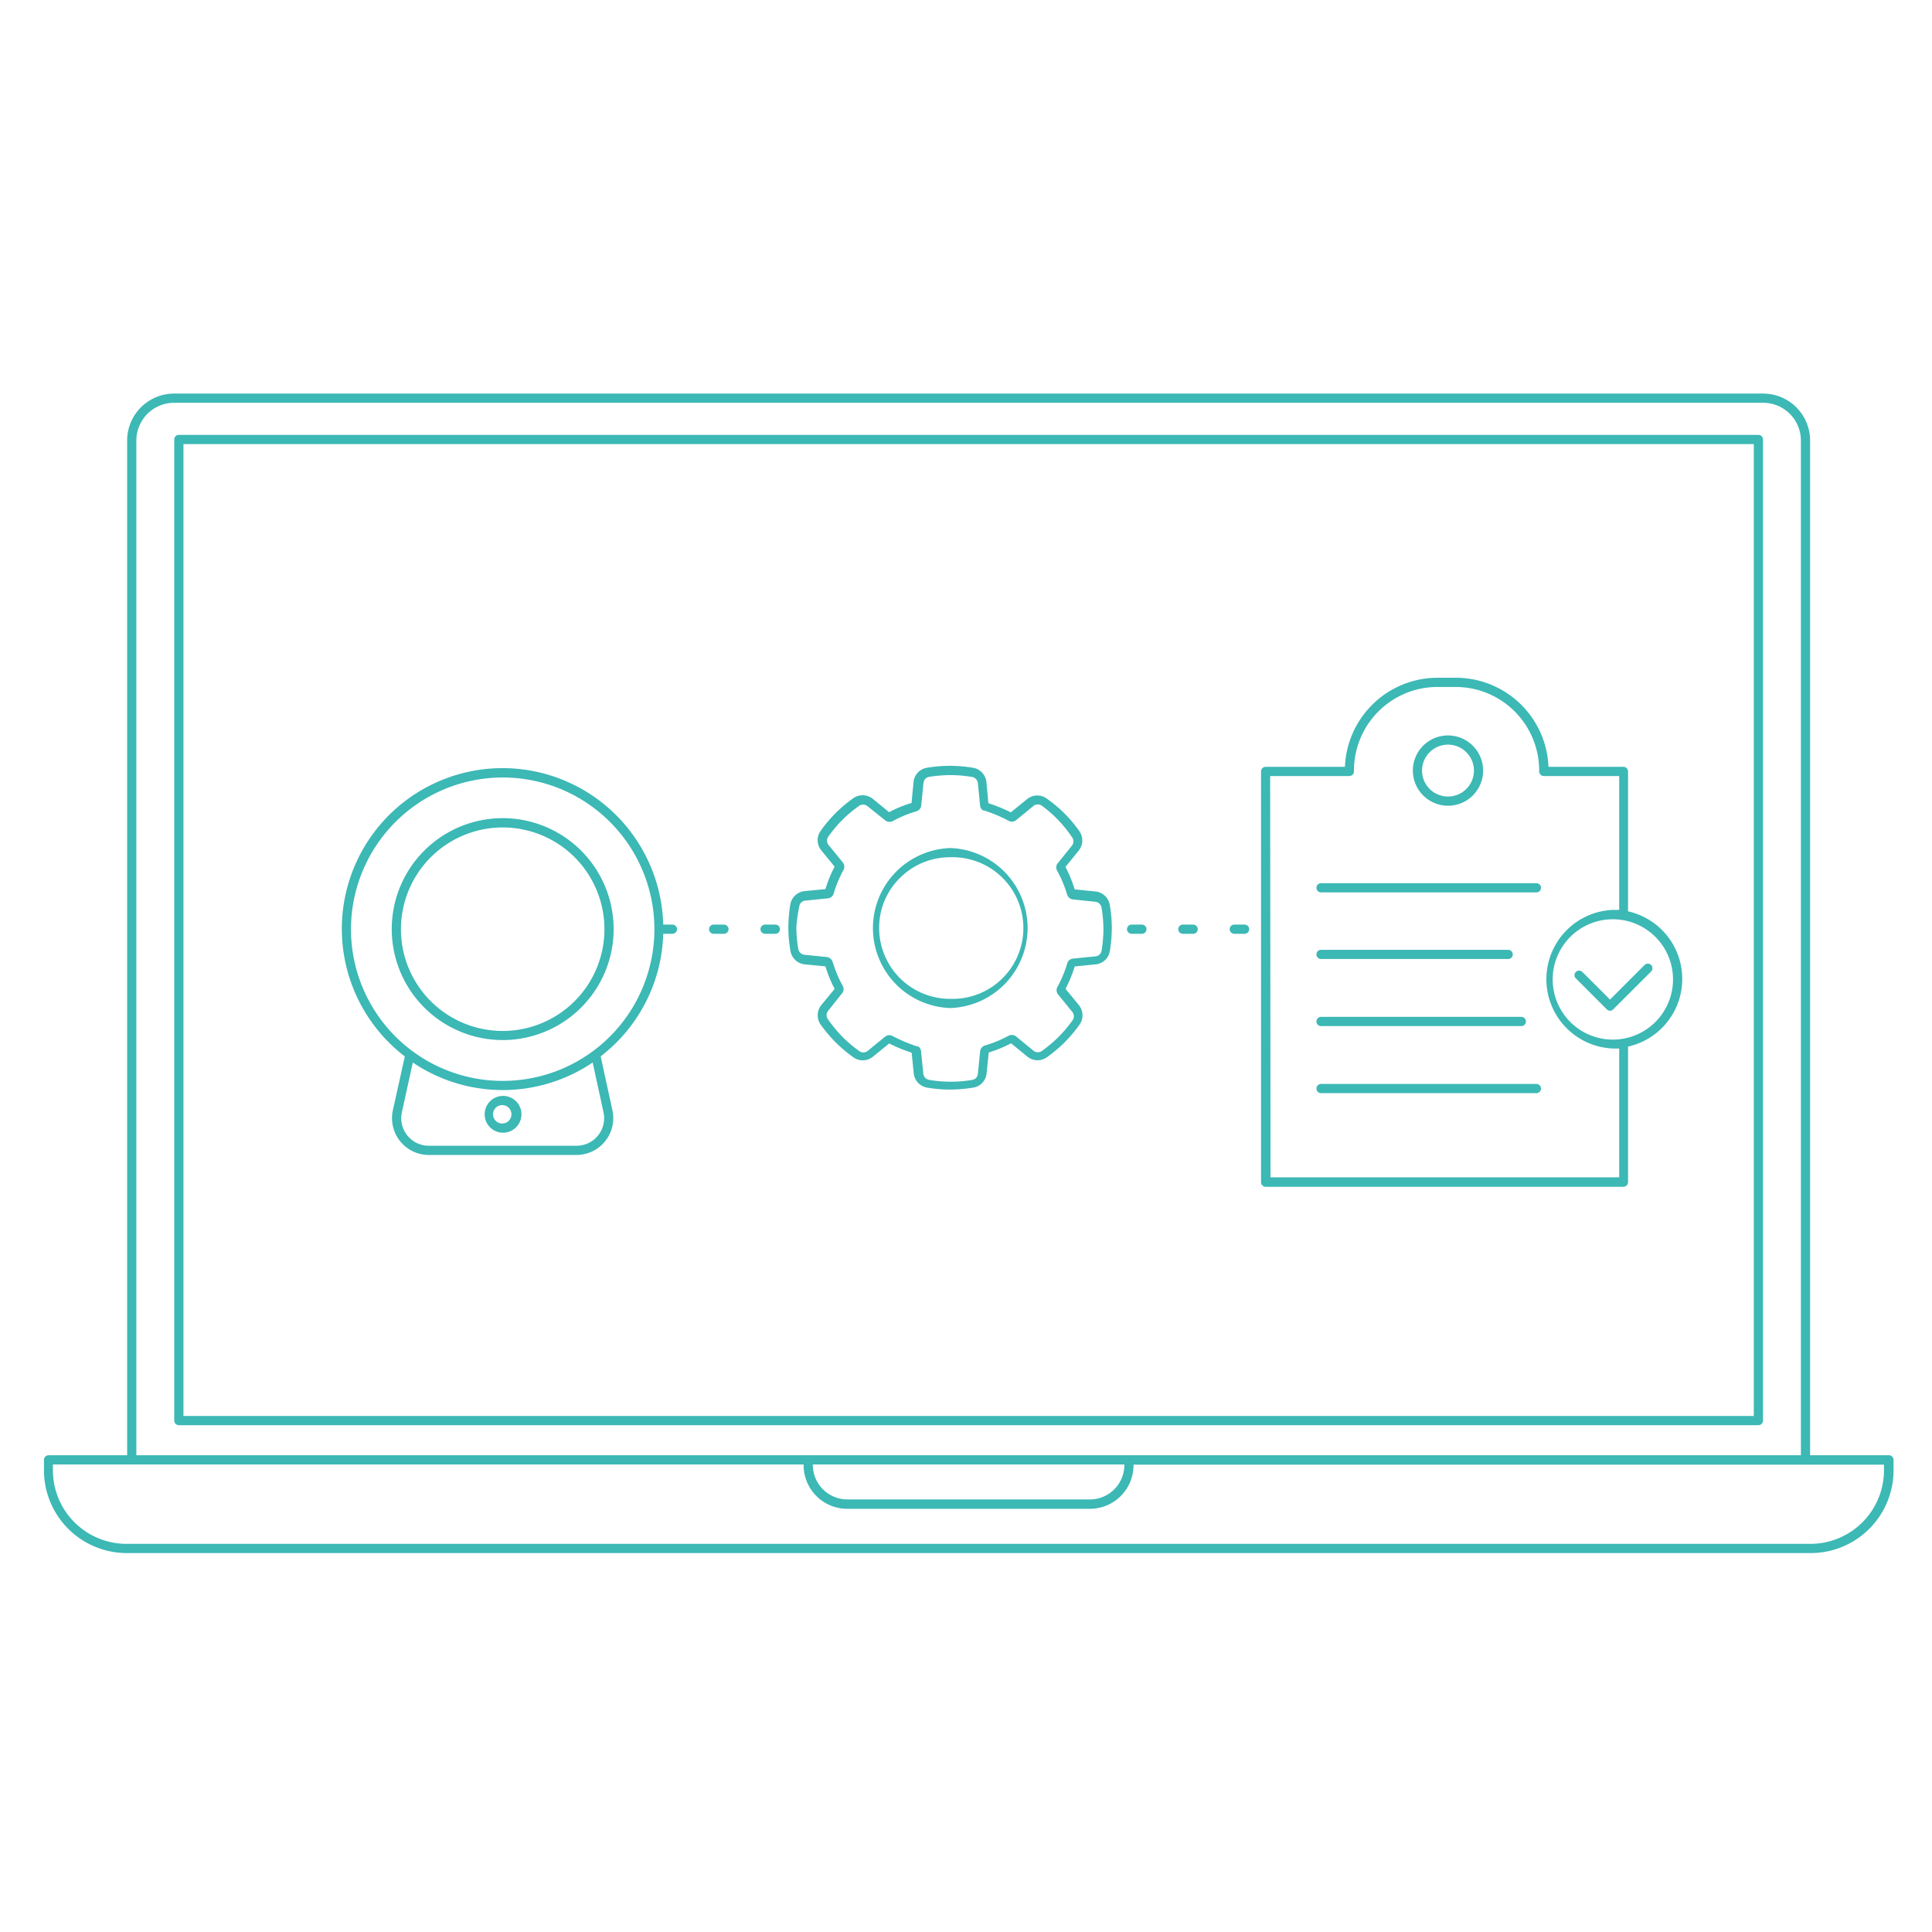 <?xml version="1.0" encoding="UTF-8"?> <svg xmlns="http://www.w3.org/2000/svg" viewBox="0 0 210 210"><defs><style>.cls-1{fill:#3cb8b5;}</style></defs><g id="System_Factory_track_system_dla_produkcji" data-name="System Factory track / system dla produkcji"><path class="cls-1" d="M123,101.5h1.12a.51.51,0,0,0,.5-.5.5.5,0,0,0-.5-.5H123a.5.5,0,0,0-.5.5A.5.5,0,0,0,123,101.5Z"></path><path class="cls-1" d="M134.16,101.5h1.12a.5.5,0,0,0,.5-.5.5.5,0,0,0-.5-.5h-1.12a.5.5,0,0,0-.5.5A.51.51,0,0,0,134.16,101.5Z"></path><path class="cls-1" d="M128.57,101.5h1.12a.5.5,0,0,0,.5-.5.5.5,0,0,0-.5-.5h-1.12a.5.5,0,0,0-.5.5A.5.5,0,0,0,128.57,101.5Z"></path><path class="cls-1" d="M87.45,104.82l2.27.22a14.23,14.23,0,0,0,1,2.45l-1.45,1.76a1.76,1.76,0,0,0-.06,2.13,15.39,15.39,0,0,0,1.62,1.92,16.16,16.16,0,0,0,1.92,1.62,1.74,1.74,0,0,0,2.13-.06l1.77-1.44a16.27,16.27,0,0,0,2.44,1l.23,2.25a1.76,1.76,0,0,0,1.46,1.55,14.45,14.45,0,0,0,2.53.21,16,16,0,0,0,2.47-.21,1.74,1.74,0,0,0,1.46-1.55l.23-2.27a14,14,0,0,0,2.43-1l1.77,1.45a1.74,1.74,0,0,0,2.13.06,15.23,15.23,0,0,0,1.92-1.61,16.13,16.13,0,0,0,1.61-1.91,1.77,1.77,0,0,0-.06-2.14l-1.45-1.76a15.13,15.13,0,0,0,1-2.44l2.27-.23a1.73,1.73,0,0,0,1.55-1.46,16.31,16.31,0,0,0,.21-2.5,15.28,15.28,0,0,0-.22-2.49,1.77,1.77,0,0,0-1.55-1.47l-2.27-.23a13.77,13.77,0,0,0-1-2.44l1.44-1.77a1.76,1.76,0,0,0,.06-2.13,14.3,14.3,0,0,0-3.54-3.53,1.74,1.74,0,0,0-2.13.06l-1.77,1.44a17.21,17.21,0,0,0-2.44-1L107.22,85a1.77,1.77,0,0,0-1.46-1.55,16.51,16.51,0,0,0-2.5-.21,15.68,15.68,0,0,0-2.5.21A1.74,1.74,0,0,0,99.3,85l-.22,2.28a13,13,0,0,0-2.44,1l-1.77-1.45a1.76,1.76,0,0,0-2.13-.06,14.79,14.79,0,0,0-3.53,3.53,1.74,1.74,0,0,0,.06,2.13l1.45,1.77a14.42,14.42,0,0,0-1,2.44l-2.27.22a1.76,1.76,0,0,0-1.55,1.47,16.49,16.49,0,0,0-.21,2.49,15.21,15.21,0,0,0,.22,2.5A1.77,1.77,0,0,0,87.45,104.82Zm-.57-6.31a.73.73,0,0,1,.66-.62l2.51-.25a.73.73,0,0,0,.56-.5,13.22,13.22,0,0,1,1.09-2.61.75.75,0,0,0-.07-.76l-1.58-1.94a.74.74,0,0,1,0-.91,13.46,13.46,0,0,1,3.31-3.31.75.75,0,0,1,.91,0l2,1.6a.77.77,0,0,0,.75.05,12.76,12.76,0,0,1,2.6-1.08.74.74,0,0,0,.51-.59l.25-2.49a.74.74,0,0,1,.62-.66,15.27,15.27,0,0,1,2.32-.19h0a14.4,14.4,0,0,1,2.34.2.77.77,0,0,1,.63.66l.25,2.52a.73.73,0,0,0,.21.38l.09.08.11,0a15.33,15.33,0,0,1,2.7,1.14.76.76,0,0,0,.77-.06l1.93-1.58a.75.75,0,0,1,.91,0A13.56,13.56,0,0,1,116.52,91a.75.75,0,0,1,0,.91l-1.61,2a.75.75,0,0,0,0,.74,13.06,13.06,0,0,1,1.09,2.62l.09.17a.74.74,0,0,0,.49.32l2.49.26a.76.76,0,0,1,.66.62,14.68,14.68,0,0,1,.21,2.34,15.51,15.51,0,0,1-.2,2.34.73.73,0,0,1-.66.63l-2.49.25a.72.72,0,0,0-.58.49,13.06,13.06,0,0,1-1.09,2.62.74.74,0,0,0,.07.76l1.58,1.94a.74.74,0,0,1,0,.91,14.17,14.17,0,0,1-1.51,1.79,14.77,14.77,0,0,1-1.79,1.51.76.76,0,0,1-.92,0l-1.95-1.6a.74.74,0,0,0-.75-.05,13.13,13.13,0,0,1-2.62,1.08.75.75,0,0,0-.49.58l-.25,2.5a.72.72,0,0,1-.62.65,14.06,14.06,0,0,1-2.31.2,14.85,14.85,0,0,1-2.37-.2.79.79,0,0,1-.63-.66l-.25-2.51a.75.75,0,0,0-.21-.39l-.08-.08-.12,0a16.24,16.24,0,0,1-2.7-1.14.74.74,0,0,0-.77.06l-1.93,1.58a.75.75,0,0,1-.91,0,14.2,14.2,0,0,1-1.8-1.52A14.94,14.94,0,0,1,90,110.8a.74.74,0,0,1,0-.91l1.59-2a.74.74,0,0,0,0-.75,13.22,13.22,0,0,1-1.09-2.61l-.09-.18a.82.82,0,0,0-.49-.32l-2.49-.25a.77.77,0,0,1-.66-.63,14.39,14.39,0,0,1-.21-2.34A15.84,15.84,0,0,1,86.88,98.51Z"></path><path class="cls-1" d="M103.29,109.57h0a8.7,8.7,0,0,0,0-17.39h0a8.7,8.7,0,0,0,0,17.39ZM97.83,95.42a7.66,7.66,0,0,1,5.43-2.24h0a7.7,7.7,0,1,1,0,15.39h0a7.7,7.7,0,0,1-7.7-7.71A7.59,7.59,0,0,1,97.83,95.42Z"></path><path class="cls-1" d="M205.28,158.18h-8.53V47.88a5.11,5.11,0,0,0-5.1-5.1H18.92a5.11,5.11,0,0,0-5.1,5.1v110.3H5.28a.5.5,0,0,0-.5.5v1.13a9,9,0,0,0,9,9H196.82a9,9,0,0,0,9-9v-1.13A.5.5,0,0,0,205.28,158.18ZM14.82,47.88a4.11,4.11,0,0,1,4.1-4.1H191.65a4.11,4.11,0,0,1,4.1,4.1v110.3H14.82Zm73.53,111.3h33.86v.06a3.74,3.74,0,0,1-3.73,3.74H92.08a3.75,3.75,0,0,1-3.73-3.74Zm116.43.63a8,8,0,0,1-8,8H13.75a8,8,0,0,1-8-8v-.63H87.35v.06A4.74,4.74,0,0,0,92.08,164h26.4a4.74,4.74,0,0,0,4.73-4.74v-.06h81.57Z"></path><path class="cls-1" d="M191.63,154.41V47.77a.5.5,0,0,0-.5-.5H19.44a.5.5,0,0,0-.5.5V154.41a.5.5,0,0,0,.5.5H191.13A.5.5,0,0,0,191.63,154.41Zm-1-.5H19.94V48.27H190.63Z"></path><path class="cls-1" d="M44,114.83,42.7,120.7a4,4,0,0,0,3.9,4.84H62.67a4,4,0,0,0,3.9-4.84l-1.28-5.88a17.42,17.42,0,0,0,6.8-13.32h1a.51.51,0,0,0,.5-.5.5.5,0,0,0-.5-.5h-1A17.47,17.47,0,1,0,44,114.83Zm21.6,6.08a3,3,0,0,1-2.92,3.63H46.6a3,3,0,0,1-2.92-3.63l1.19-5.42a17.45,17.45,0,0,0,19.55,0Zm-11-36.4A16.49,16.49,0,1,1,38.15,101,16.51,16.51,0,0,1,54.63,84.51Z"></path><path class="cls-1" d="M137.56,129h38.9a.5.5,0,0,0,.5-.5V113.76a7.53,7.53,0,0,0,0-14.7V83.85a.5.5,0,0,0-.5-.5h-8.15a10.07,10.07,0,0,0-10.06-9.68h-2a10.08,10.08,0,0,0-10.06,9.68h-8.62a.5.5,0,0,0-.5.5v44.6A.5.5,0,0,0,137.56,129Zm44.29-22.54a6.54,6.54,0,1,1-6.54-6.54A6.54,6.54,0,0,1,181.85,106.41ZM138.06,84.35h8.61a.5.5,0,0,0,.5-.5v-.11a9.08,9.08,0,0,1,9.07-9.07h2a9.08,9.08,0,0,1,9.06,9.18.51.51,0,0,0,.15.35.47.47,0,0,0,.35.15H176V98.9c-.21,0-.43,0-.65,0a7.54,7.54,0,0,0,0,15.07c.22,0,.44,0,.65,0v14h-37.9Z"></path><path class="cls-1" d="M157.39,87.58a3.82,3.82,0,1,0-3.82-3.82A3.83,3.83,0,0,0,157.39,87.58Zm0-6.64a2.82,2.82,0,1,1-2.82,2.82A2.82,2.82,0,0,1,157.39,80.94Z"></path><path class="cls-1" d="M167,96H143.59a.5.5,0,0,0,0,1H167a.5.5,0,0,0,0-1Z"></path><path class="cls-1" d="M143.59,104.24h20.34a.5.5,0,0,0,0-1H143.59a.5.5,0,0,0,0,1Z"></path><path class="cls-1" d="M143.59,111.53h21.77a.5.5,0,0,0,0-1H143.59a.5.5,0,0,0,0,1Z"></path><path class="cls-1" d="M167,117.82H143.59a.5.5,0,0,0-.5.5.5.5,0,0,0,.5.5H167a.5.5,0,0,0,.5-.5A.51.51,0,0,0,167,117.82Z"></path><path class="cls-1" d="M172,105.65a.5.5,0,0,0-.71,0,.48.48,0,0,0,0,.7l3.36,3.36a.48.48,0,0,0,.7,0l4.12-4.11a.51.51,0,0,0,0-.71.5.5,0,0,0-.71,0L175,108.65Z"></path><path class="cls-1" d="M54.63,113.05a12.06,12.06,0,1,0-12.05-12A12.07,12.07,0,0,0,54.63,113.05Zm0-23.11A11.06,11.06,0,1,1,43.58,101,11.07,11.07,0,0,1,54.63,89.94Z"></path><path class="cls-1" d="M52.68,121.12a2,2,0,1,0,2-2A2,2,0,0,0,52.68,121.12Zm2.91,0a1,1,0,1,1-1-1A1,1,0,0,1,55.59,121.12Z"></path><path class="cls-1" d="M83.16,101.5h1.12a.5.5,0,0,0,.5-.5.5.5,0,0,0-.5-.5H83.16a.5.5,0,0,0-.5.5A.51.51,0,0,0,83.16,101.5Z"></path><path class="cls-1" d="M77.57,101.5h1.12a.5.5,0,0,0,.5-.5.5.5,0,0,0-.5-.5H77.57a.5.5,0,0,0-.5.5A.5.5,0,0,0,77.57,101.5Z"></path></g></svg> 